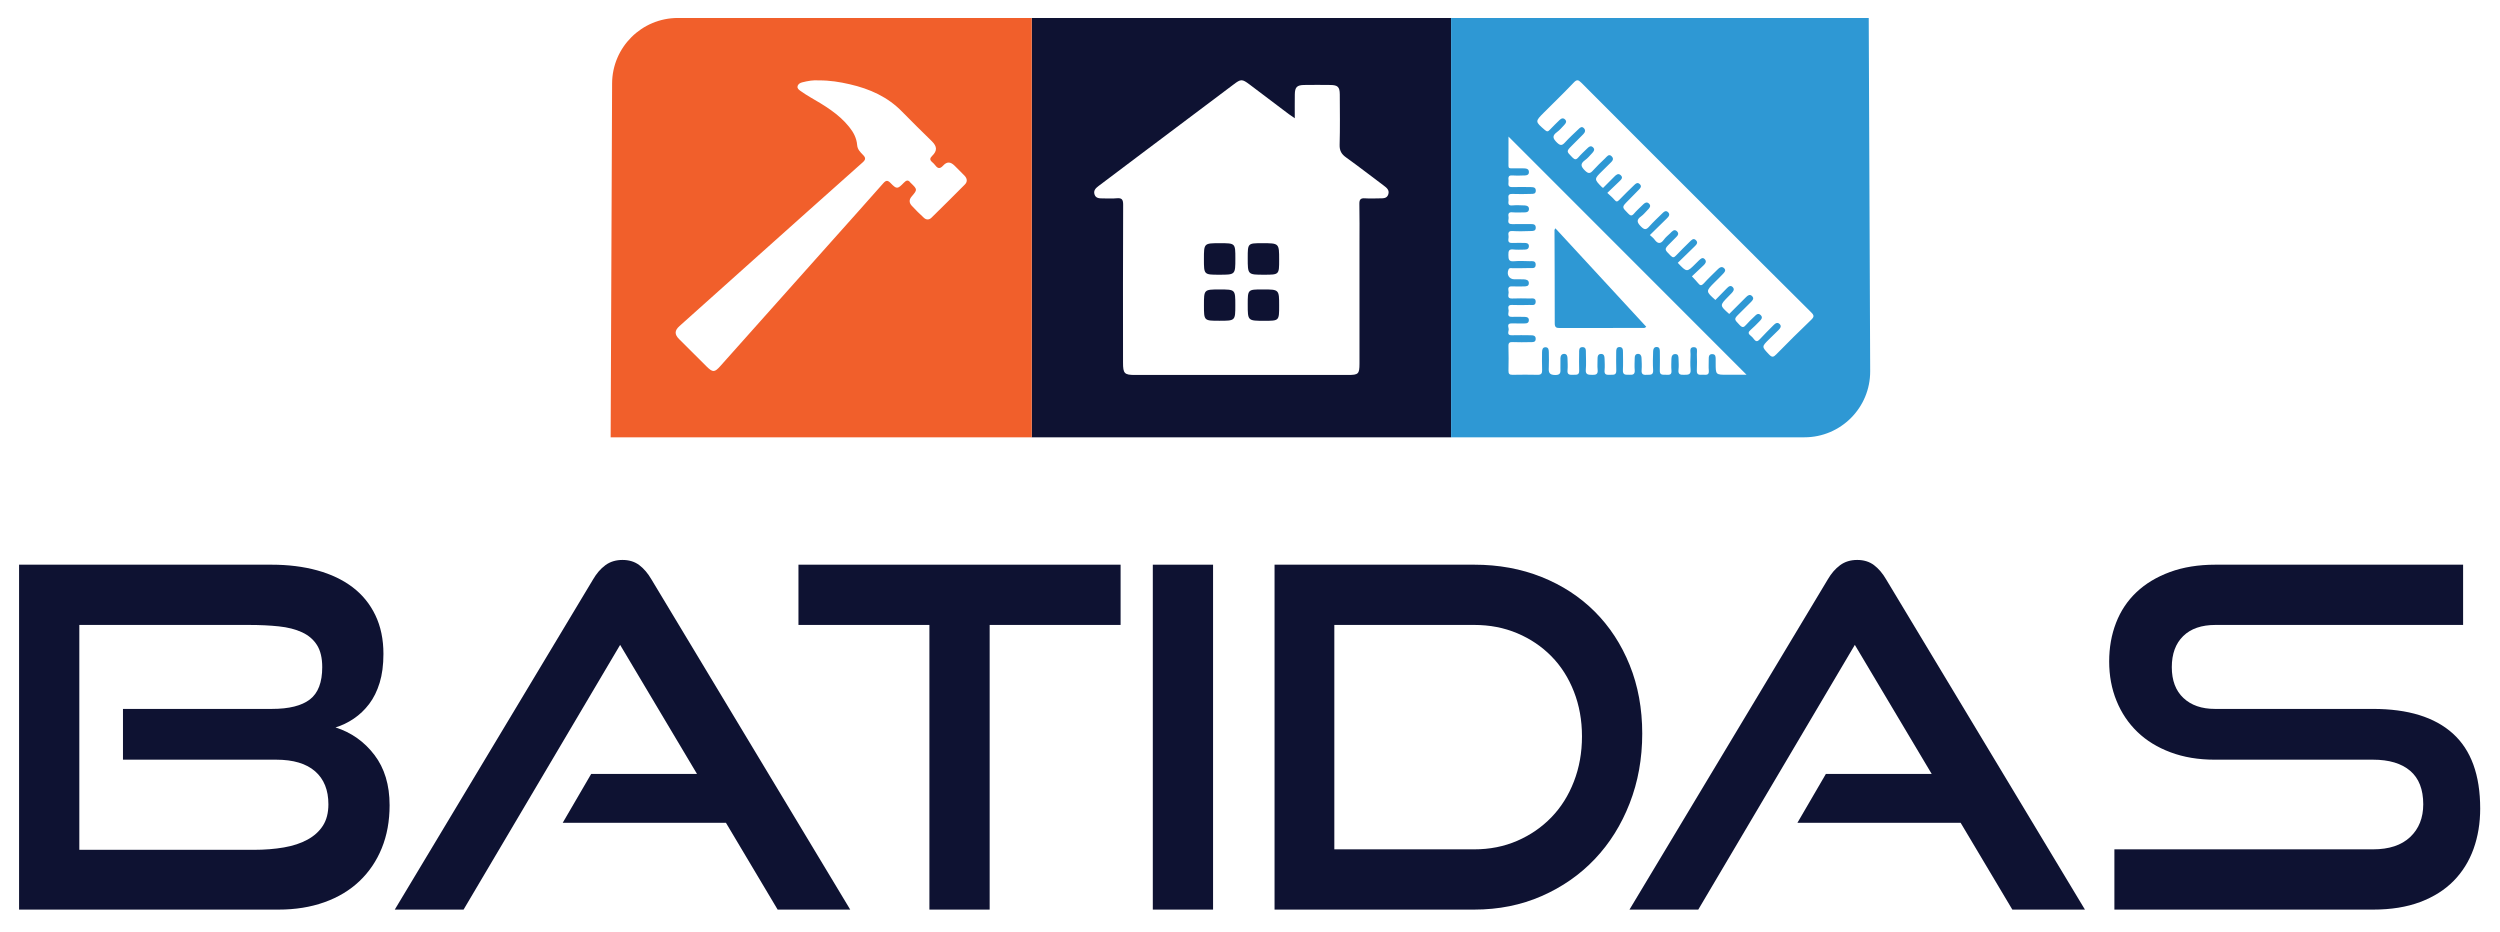 <?xml version="1.0" encoding="utf-8"?>
<!-- Generator: Adobe Illustrator 17.0.0, SVG Export Plug-In . SVG Version: 6.00 Build 0)  -->
<!DOCTYPE svg PUBLIC "-//W3C//DTD SVG 1.1//EN" "http://www.w3.org/Graphics/SVG/1.1/DTD/svg11.dtd">
<svg version="1.1" id="Calque_1" xmlns="http://www.w3.org/2000/svg" xmlns:xlink="http://www.w3.org/1999/xlink" x="0px" y="0px"
	 width="622px" height="232px" viewBox="0 0 622 232" enable-background="new 0 0 622 232" xml:space="preserve">
<g>
	<g>
		<path fill="#0E1232" d="M4.745,226.308v-85.814h62.797c4.17,0,7.968,0.473,11.391,1.417s6.354,2.342,8.794,4.19
			c2.438,1.85,4.326,4.172,5.666,6.964c1.337,2.794,2.006,6.002,2.006,9.62c0,2.756-0.315,5.155-0.944,7.2
			c-0.63,2.048-1.495,3.798-2.597,5.253c-1.103,1.457-2.381,2.677-3.836,3.659c-1.457,0.985-2.972,1.712-4.545,2.184
			c3.935,1.26,7.16,3.541,9.68,6.847c2.518,3.305,3.777,7.477,3.777,12.512c0,3.937-0.649,7.496-1.948,10.683
			c-1.298,3.188-3.148,5.922-5.548,8.204c-2.401,2.283-5.312,4.033-8.734,5.252c-3.423,1.222-7.221,1.83-11.391,1.83H4.745z
			 M30.596,189.008v-12.631H67.66c4.249,0,7.396-0.785,9.442-2.36c2.046-1.573,3.069-4.249,3.069-8.026
			c0-2.282-0.434-4.111-1.299-5.489c-0.866-1.376-2.105-2.438-3.718-3.187c-1.614-0.747-3.541-1.24-5.784-1.476
			c-2.242-0.236-4.741-0.354-7.495-0.354H19.736v55.95h43.438c2.675,0,5.153-0.195,7.437-0.59c2.282-0.393,4.25-1.042,5.902-1.948
			c1.652-0.903,2.931-2.065,3.836-3.481c0.904-1.417,1.357-3.188,1.357-5.312c0-3.542-1.103-6.275-3.305-8.204
			c-2.204-1.928-5.43-2.892-9.68-2.892H30.596z"/>
		<path fill="#0E1232" d="M193.477,226.308l-12.866-21.601h-40.605l7.082-12.158h26.322l-19.122-32.106l-38.952,65.865H98.219
			l49.341-82.155c0.864-1.493,1.888-2.674,3.068-3.541c1.181-0.865,2.597-1.298,4.25-1.298c1.652,0,3.048,0.433,4.189,1.298
			c1.141,0.867,2.144,2.048,3.011,3.541l49.458,82.155H193.477z"/>
		<path fill="#0E1232" d="M231.236,226.308v-70.823h-32.579v-14.991h80.148v14.991h-32.578v70.823H231.236z"/>
		<path fill="#0E1232" d="M286.819,226.308v-85.814h14.991v85.814H286.819z"/>
		<path fill="#0E1232" d="M317.108,226.308v-85.814h49.694c6.059,0,11.646,1.024,16.762,3.069c5.114,2.047,9.521,4.919,13.22,8.617
			c3.698,3.699,6.59,8.126,8.676,13.279c2.084,5.154,3.128,10.841,3.128,17.057c0,6.217-1.044,12.001-3.128,17.352
			c-2.086,5.353-4.978,9.974-8.676,13.869c-3.699,3.896-8.105,6.965-13.22,9.207c-5.116,2.243-10.703,3.364-16.762,3.364H317.108z
			 M366.802,211.317c3.854,0,7.416-0.708,10.683-2.124c3.265-1.417,6.097-3.364,8.498-5.844c2.4-2.479,4.269-5.447,5.607-8.911
			c1.337-3.462,2.007-7.2,2.007-11.214s-0.67-7.731-2.007-11.154c-1.339-3.424-3.207-6.354-5.607-8.794
			c-2.401-2.438-5.233-4.348-8.498-5.726c-3.267-1.376-6.828-2.065-10.683-2.065h-34.821v55.832H366.802z"/>
		<path fill="#0E1232" d="M500.67,226.308l-12.866-21.601h-40.605l7.082-12.158h26.322l-19.122-32.106l-38.952,65.865h-17.116
			l49.341-82.155c0.864-1.493,1.888-2.674,3.068-3.541c1.181-0.865,2.597-1.298,4.25-1.298c1.652,0,3.048,0.433,4.189,1.298
			c1.141,0.867,2.144,2.048,3.011,3.541l49.458,82.155H500.67z"/>
		<path fill="#0E1232" d="M526.06,226.308v-14.991h64.331c4.014,0,7.101-1.021,9.266-3.068c2.164-2.046,3.246-4.761,3.246-8.145
			c0-3.698-1.082-6.473-3.246-8.322c-2.165-1.848-5.252-2.773-9.266-2.773h-39.425c-4.014,0-7.654-0.609-10.919-1.83
			c-3.267-1.219-6.02-2.91-8.263-5.075c-2.242-2.164-3.975-4.74-5.193-7.731c-1.221-2.99-1.83-6.257-1.83-9.798
			c0-3.462,0.57-6.669,1.712-9.62c1.14-2.951,2.833-5.488,5.075-7.613c2.243-2.125,5.017-3.796,8.322-5.017
			c3.305-1.219,7.082-1.83,11.332-1.83h61.616v14.991h-61.616c-3.464,0-6.139,0.926-8.027,2.774
			c-1.889,1.85-2.833,4.426-2.833,7.731c0,3.305,0.963,5.863,2.893,7.672c1.927,1.812,4.544,2.715,7.85,2.715h39.307
			c8.734,0,15.363,2.048,19.89,6.139c4.524,4.092,6.787,10.31,6.787,18.649c0,3.621-0.552,6.965-1.652,10.033
			c-1.104,3.069-2.756,5.726-4.958,7.968c-2.204,2.243-4.978,3.995-8.321,5.253c-3.346,1.26-7.26,1.889-11.745,1.889H526.06z"/>
	</g>
	<g>
		<g>
			<g>
				<path fill="#0E1232" d="M314.037,60.507c-3.603,0-3.603,0-3.603,3.693c0,4.15,0,4.15,4.069,4.15c3.749,0,3.749,0,3.749-3.696
					C318.253,60.507,318.253,60.507,314.037,60.507z"/>
				<path fill="#0E1232" d="M303.521,60.507c-3.987,0-3.987,0-3.987,3.969c0,3.874,0,3.874,3.826,3.874c3.995,0,3.995,0,3.995-4.051
					C307.356,60.507,307.356,60.507,303.521,60.507z"/>
				<path fill="#0E1232" d="M314.147,72.011c-3.713,0-3.713,0-3.713,3.738c0,4.068,0,4.068,4.125,4.068c3.693,0,3.693,0,3.693-3.723
					C318.253,72.011,318.253,72.011,314.147,72.011z"/>
				<path fill="#0E1232" d="M256.7,4.472v104.33h104.33V4.472H256.7z M345.42,48.312c-0.32,1.12-1.3,1.02-2.18,1.04
					c-1.21,0.02-2.42,0.07-3.62-0.01c-1.1-0.08-1.43,0.3-1.41,1.39c0.07,3.29,0.03,6.59,0.03,9.89v29.87
					c-0.01,2.55-0.26,2.8-2.87,2.8h-52.96c-2.66,0-3-0.35-3-3.07c-0.01-13.09-0.03-26.18,0.03-39.27c0.01-1.33-0.33-1.75-1.64-1.62
					c-1.14,0.12-2.31,0.02-3.46,0.03c-0.85,0-1.72-0.02-2.03-1.01c-0.29-0.94,0.28-1.52,0.99-2.06c4.01-2.99,7.99-6.01,11.98-9.02
					c7.2-5.42,14.41-10.82,21.61-16.24c1.84-1.4,2.13-1.42,4.02,0c3.24,2.45,6.48,4.91,9.73,7.35c0.38,0.29,0.79,0.55,1.5,1.04
					c0-2.21-0.02-4.08,0.01-5.94c0.03-1.82,0.54-2.32,2.39-2.34c2.15-0.03,4.29-0.03,6.44,0c1.87,0.02,2.35,0.49,2.36,2.37
					c0.02,4.18,0.08,8.36-0.04,12.54c-0.03,1.45,0.46,2.3,1.6,3.11c3.17,2.27,6.25,4.68,9.38,7.01
					C345.01,46.722,345.72,47.272,345.42,48.312z"/>
				<path fill="#0E1232" d="M303.427,72.019c-3.886,0-3.886,0-3.886,3.919c0,3.87,0,3.87,3.831,3.87c3.974,0,3.974,0,3.974-3.902
					C307.346,72.019,307.346,72.019,303.427,72.019z"/>
			</g>
		</g>
		<g>
			<path fill="#F15F2B" d="M168.66,4.472c-9.01,0-16.33,7.28-16.37,16.29l-0.36,88.04H256.7V4.472H168.66z M240.07,45.892
				c-2.76,2.78-5.53,5.54-8.33,8.28c-0.57,0.56-1.27,0.57-1.86,0.03c-1.05-0.97-2.08-1.96-3.04-3.02c-0.62-0.68-0.74-1.46-0.03-2.28
				c1.49-1.74,1.46-1.76-0.2-3.38c-0.03-0.03-0.07-0.05-0.09-0.08c-0.56-0.77-1.03-0.61-1.64,0.02c-1.58,1.63-1.79,1.64-3.3,0.08
				c-0.71-0.73-1.13-0.73-1.82,0.05c-4.28,4.86-8.61,9.68-12.92,14.51c-9.22,10.34-18.44,20.68-27.66,31.02
				c-1.39,1.55-1.84,1.57-3.35,0.09c-2.28-2.27-4.56-4.55-6.84-6.82c-1.2-1.18-1.19-2.15,0.08-3.28
				c6.16-5.52,12.32-11.04,18.49-16.55c9.02-8.06,18.03-16.13,27.08-24.17c0.76-0.68,0.79-1.14,0.08-1.85
				c-0.66-0.68-1.37-1.34-1.46-2.45c-0.13-1.71-0.91-3.19-1.98-4.51c-2.63-3.28-6.18-5.36-9.75-7.43c-0.84-0.49-1.66-1.02-2.45-1.59
				c-0.34-0.25-0.76-0.58-0.65-1.08c0.13-0.57,0.6-0.85,1.14-0.99c1.43-0.37,2.87-0.6,4.1-0.49c2.79-0.02,5.27,0.39,7.74,0.96
				c4.97,1.14,9.47,3.13,13.08,6.87c2.41,2.49,4.91,4.89,7.37,7.32c1.31,1.3,1.36,2.36,0.05,3.64c-0.57,0.55-0.62,0.98-0.03,1.5
				c0.31,0.27,0.61,0.56,0.85,0.88c0.64,0.85,1.19,0.83,1.92,0.03c0.96-1.04,1.82-0.98,2.83,0c0.84,0.83,1.68,1.66,2.5,2.51
				C240.63,44.402,240.76,45.192,240.07,45.892z"/>
		</g>
		<g>
			<path fill="#2E98D4" d="M386.82,80.462c0.01-7.75-0.04-15.49-0.06-23.24c0-0.07,0.07-0.14,0.22-0.42
				c7.56,8.2,15.07,16.33,22.61,24.5c-0.41,0.41-0.71,0.29-0.99,0.29c-6.82,0.01-13.65-0.01-20.48,0.02
				C387.25,81.622,386.82,81.482,386.82,80.462z"/>
			<path fill="#2E98D4" d="M464.94,4.472H361.03v104.33h87.9c9.07,0,16.4-7.37,16.37-16.43L464.94,4.472z M429.77,93.242
				c-2.91,0-2.91,0-2.91-2.86v-0.87c-0.01-0.63,0.07-1.38-0.84-1.41c-0.89-0.02-0.89,0.7-0.89,1.35c0.01,0.93-0.06,1.85,0.02,2.76
				c0.11,1.22-0.7,1.03-1.41,1.02c-0.74-0.01-1.63,0.24-1.57-1.06c0.07-1.35,0.05-2.72,0.01-4.07c-0.01-0.67,0.32-1.71-0.75-1.73
				c-1.2-0.01-0.79,1.11-0.82,1.8c-0.05,1.25-0.1,2.53,0.01,3.78c0.12,1.4-0.74,1.27-1.65,1.3c-0.93,0.03-1.49-0.11-1.36-1.25
				c0.11-0.91,0.04-1.84,0.01-2.76c-0.01-0.54-0.05-1.14-0.79-1.15c-0.74-0.01-0.96,0.55-0.98,1.19c-0.02,0.97-0.08,1.94,0.01,2.9
				c0.12,1.19-0.63,1.08-1.36,1.06c-0.77-0.03-1.61,0.17-1.54-1.1c0.06-1.55,0.01-3.11,0.01-4.66c0-0.56-0.05-1.13-0.78-1.15
				c-0.72-0.02-0.88,0.59-0.89,1.1c-0.06,1.55-0.1,3.11,0,4.66c0.08,1.38-0.82,1.1-1.62,1.16c-0.93,0.08-1.33-0.21-1.24-1.21
				c0.08-1.01,0.02-2.03-0.03-3.05c-0.03-0.51-0.28-0.96-0.89-0.95c-0.63,0.03-0.8,0.48-0.8,1.01c-0.02,1.02-0.09,2.04,0,3.05
				c0.08,1.09-0.5,1.18-1.33,1.14c-0.83-0.03-1.69,0.17-1.61-1.18c0.08-1.45,0.02-2.91,0.02-4.36c0-0.65-0.01-1.39-0.9-1.36
				c-0.78,0.03-0.79,0.72-0.79,1.31c0,1.51-0.04,3.01,0.02,4.51c0.05,1.28-0.81,1.05-1.56,1.08c-0.79,0.03-1.46,0.05-1.35-1.1
				c0.09-0.96,0.03-1.94,0-2.91c-0.02-0.6-0.14-1.23-0.95-1.17c-0.68,0.05-0.81,0.57-0.8,1.16c0.01,0.93-0.08,1.86,0.02,2.76
				c0.12,1.09-0.37,1.32-1.34,1.28c-0.92-0.04-1.73,0.05-1.6-1.34c0.12-1.34,0.03-2.71,0.02-4.07c-0.01-0.66,0.1-1.52-0.89-1.49
				c-0.88,0.02-0.79,0.81-0.79,1.44c-0.01,1.45-0.05,2.91,0.01,4.36c0.06,1.28-0.8,1.05-1.55,1.08c-0.79,0.03-1.46,0.03-1.35-1.1
				c0.09-1.01,0.02-2.04-0.01-3.06c-0.02-0.5-0.17-1.01-0.78-1.04c-0.64-0.02-0.95,0.42-0.97,1.04c-0.01,0.82-0.01,1.64-0.01,2.47
				c0,0.9,0.23,1.77-1.3,1.75c-1.5-0.02-1.66-0.66-1.59-1.85c0.07-1.26,0.02-2.52,0.01-3.78c-0.01-0.59-0.04-1.28-0.84-1.28
				c-0.77,0.01-0.84,0.68-0.85,1.29c-0.01,1.45-0.04,2.9,0.02,4.35c0.03,0.85-0.2,1.24-1.13,1.22c-2.08-0.05-4.17-0.04-6.26,0
				c-0.76,0.01-1-0.27-0.98-1.02c0.04-2.04,0.05-4.07-0.01-6.11c-0.03-0.89,0.32-1.04,1.1-1.01c1.45,0.06,2.91,0.04,4.36,0.01
				c0.56-0.01,1.28,0.09,1.32-0.75c0.05-0.89-0.62-0.96-1.29-0.96c-1.55,0-3.1-0.06-4.65,0c-1.26,0.05-0.83-0.85-0.78-1.38
				c0.05-0.56-0.62-1.6,0.75-1.57c1.07,0.03,2.14,0,3.2,0.01c0.6,0.01,1.08-0.14,1.07-0.86c-0.02-0.64-0.52-0.76-1.02-0.77
				c-1.07-0.02-2.13-0.04-3.2-0.01c-1.33,0.04-0.78-0.96-0.81-1.55c-0.04-0.57-0.4-1.45,0.81-1.41c1.45,0.05,2.91,0.05,4.37,0
				c0.59-0.02,1.52,0.29,1.55-0.78c0.02-1.07-0.88-0.81-1.51-0.83c-1.45-0.03-2.91-0.05-4.36,0.01c-1.34,0.05-0.86-0.92-0.86-1.51
				c-0.01-0.61-0.46-1.58,0.86-1.51c0.97,0.05,1.94,0.02,2.91,0.01c0.59-0.01,1.27-0.01,1.26-0.83c-0.01-0.76-0.66-0.9-1.25-0.93
				c-0.78-0.03-1.55-0.01-2.33-0.01c-1.33,0-2.03-1.19-1.47-2.45c0.2-0.44,0.56-0.32,0.87-0.32c1.45-0.01,2.9,0.04,4.36-0.03
				c0.59-0.03,1.52,0.25,1.52-0.84c0.01-1.05-0.85-0.85-1.49-0.87c-1.31-0.03-2.63-0.1-3.93,0.02s-1.35-0.53-1.37-1.54
				c-0.01-0.97,0.08-1.55,1.29-1.39c0.9,0.12,1.84,0.02,2.76,0.03c0.63,0,1.07-0.24,1.05-0.92c-0.03-0.62-0.52-0.73-1.04-0.74
				c-1.02,0-2.04-0.04-3.06,0.01c-1.53,0.07-0.84-1.06-0.96-1.73c-0.12-0.72-0.08-1.31,0.99-1.24c1.5,0.1,3.01,0.05,4.51,0
				c0.55-0.02,1.27,0.05,1.27-0.83c0-0.92-0.69-0.9-1.34-0.9c-1.5,0.01-3.01-0.02-4.51,0.01c-1.51,0.03-0.79-1.11-0.92-1.77
				c-0.11-0.65-0.1-1.26,0.91-1.17c1.01,0.09,2.04,0.02,3.06,0.02c0.59,0.01,1.09-0.14,1.11-0.84c0.01-0.7-0.55-0.87-1.1-0.89
				c-1.02-0.04-2.04-0.1-3.05,0c-1.16,0.11-0.98-0.63-0.93-1.28c0.06-0.65-0.45-1.65,0.96-1.58c1.54,0.06,3.09,0.04,4.65-0.01
				c0.49-0.01,1.13,0.05,1.17-0.75c0.03-0.86-0.58-0.93-1.17-0.94c-1.55-0.03-3.11-0.05-4.65,0c-1.38,0.05-0.9-0.93-0.96-1.61
				c-0.05-0.67-0.17-1.39,0.95-1.29c0.86,0.08,1.75,0.04,2.62,0.01c0.66-0.01,1.55,0.05,1.5-0.91c-0.04-0.89-0.9-0.85-1.58-0.87
				c-0.92-0.02-1.84-0.01-2.76,0c-0.44,0.01-0.75-0.03-0.75-0.59c0.02-2.45,0.01-4.9,0.01-7.31c19.74,19.75,39.41,39.43,59.23,59.26
				H429.77z M450.61,79.582c-2.94,2.81-5.83,5.68-8.68,8.59c-0.68,0.7-1.05,0.8-1.78,0.03c-1.86-1.96-1.9-1.92,0.04-3.83
				c0.76-0.74,1.53-1.48,2.28-2.23c0.43-0.43,0.86-0.95,0.33-1.49c-0.58-0.61-1.13-0.18-1.6,0.3c-1.12,1.15-2.28,2.26-3.35,3.44
				c-0.54,0.59-0.93,0.7-1.45,0.01c-0.25-0.35-0.56-0.67-0.9-0.94c-0.63-0.5-0.52-0.88,0.04-1.37c0.77-0.66,1.48-1.4,2.19-2.12
				c0.44-0.45,0.97-0.96,0.32-1.58c-0.65-0.64-1.14-0.05-1.59,0.38c-0.7,0.67-1.41,1.33-2.04,2.06c-0.54,0.62-0.9,0.76-1.56,0.07
				c-1.48-1.54-1.53-1.49-0.02-2.98c0.93-0.92,1.87-1.83,2.78-2.76c0.41-0.42,0.89-0.89,0.3-1.49c-0.56-0.57-1.07-0.17-1.5,0.25
				c-1.41,1.39-2.8,2.8-4.19,4.19c-2.4-2.12-2.4-2.12-0.23-4.33c0.27-0.27,0.54-0.55,0.81-0.83c0.41-0.44,0.83-0.94,0.31-1.5
				c-0.56-0.6-1.06-0.15-1.48,0.27c-0.96,0.96-1.9,1.94-2.85,2.91c-2.42-2.16-2.42-2.16-0.19-4.4c0.69-0.68,1.39-1.35,2.05-2.06
				c0.4-0.42,0.9-0.91,0.27-1.48c-0.56-0.49-1.09-0.15-1.52,0.29c-1.17,1.16-2.38,2.29-3.48,3.51c-0.57,0.62-0.92,0.61-1.41-0.02
				c-0.42-0.53-0.91-1.01-1.56-1.72c0.9-0.86,1.91-1.8,2.91-2.75c0.44-0.42,0.82-0.94,0.3-1.5c-0.57-0.63-1.04-0.09-1.47,0.29
				c-0.29,0.26-0.55,0.54-0.83,0.82c-2.17,2.17-2.17,2.17-4.43-0.22c1.38-1.34,2.77-2.69,4.15-4.04c0.45-0.45,1.01-0.95,0.38-1.58
				c-0.65-0.66-1.14-0.02-1.58,0.4c-1.14,1.12-2.28,2.24-3.38,3.4c-0.5,0.53-0.79,0.6-1.35,0.03c-1.61-1.6-1.64-1.57-0.08-3.13
				c0.38-0.38,0.76-0.75,1.13-1.14c0.48-0.51,1.28-1.06,0.52-1.8c-0.68-0.65-1.22,0.06-1.7,0.53c-0.52,0.5-1.11,0.96-1.53,1.55
				c-0.87,1.21-1.59,1.04-2.38-0.06c-0.28-0.38-0.69-0.67-1.12-1.07c1.43-1.41,2.82-2.76,4.19-4.11c0.47-0.46,0.96-1,0.31-1.6
				c-0.58-0.54-1.07-0.03-1.48,0.38c-1.08,1.05-2.18,2.08-3.18,3.2c-0.7,0.79-1.14,0.91-1.99,0.07c-1.02-1-1.32-1.69-0.01-2.61
				c0.58-0.42,1.04-1.01,1.55-1.53c0.45-0.45,1.01-1,0.42-1.6c-0.65-0.67-1.23-0.07-1.72,0.41c-0.69,0.68-1.42,1.33-2.04,2.06
				c-0.56,0.66-0.9,0.54-1.45-0.03c-1.59-1.61-1.62-1.58-0.07-3.15c0.92-0.93,1.85-1.85,2.75-2.8c0.36-0.38,0.78-0.81,0.21-1.36
				c-0.55-0.53-0.98-0.17-1.37,0.21c-1.25,1.22-2.51,2.42-3.72,3.69c-0.46,0.48-0.73,0.59-1.2,0.01c-0.49-0.59-1.11-1.08-1.79-1.73
				c1.03-0.99,2.02-1.91,2.98-2.85c0.44-0.43,1.05-0.93,0.35-1.56c-0.63-0.58-1.15-0.07-1.61,0.39c-0.92,0.92-1.84,1.85-2.76,2.77
				c-0.11-0.06-0.2-0.08-0.26-0.14c-2.02-2.05-2.01-2.05,0.04-4.06c0.62-0.62,1.25-1.22,1.86-1.84c0.51-0.51,1.23-1.06,0.49-1.81
				c-0.71-0.73-1.2,0.08-1.65,0.51c-1.01,0.97-2.04,1.94-2.97,2.98c-0.71,0.8-1.14,0.91-2,0.08c-1.02-1-1.3-1.68-0.01-2.62
				c0.66-0.47,1.19-1.13,1.76-1.73c0.4-0.44,0.81-0.94,0.19-1.49c-0.54-0.48-0.99-0.1-1.37,0.27c-0.77,0.75-1.56,1.47-2.25,2.27
				c-0.56,0.64-0.9,0.58-1.48,0c-1.52-1.53-1.55-1.5-0.06-2.99c0.92-0.92,1.85-1.84,2.77-2.78c0.45-0.46,0.66-0.99,0.14-1.52
				c-0.54-0.54-0.98-0.08-1.35,0.28c-1.12,1.07-2.27,2.12-3.31,3.26c-0.72,0.79-1.15,0.9-2.01,0.07c-1.02-1-1.3-1.68-0.01-2.62
				c0.7-0.5,1.26-1.2,1.86-1.83c0.34-0.37,0.63-0.82,0.18-1.28c-0.47-0.5-0.97-0.31-1.39,0.1c-0.84,0.81-1.67,1.62-2.47,2.47
				c-0.41,0.45-0.68,0.46-1.17,0.04c-2.48-2.14-2.5-2.12-0.23-4.39c2.47-2.47,4.98-4.9,7.38-7.42c0.76-0.8,1.13-0.74,1.88,0.01
				c10.98,11.02,21.99,22.01,33,33c8.06,8.05,16.1,16.12,24.19,24.13C451.391,78.462,451.391,78.832,450.61,79.582z"/>
		</g>
	</g>
</g>
</svg>
